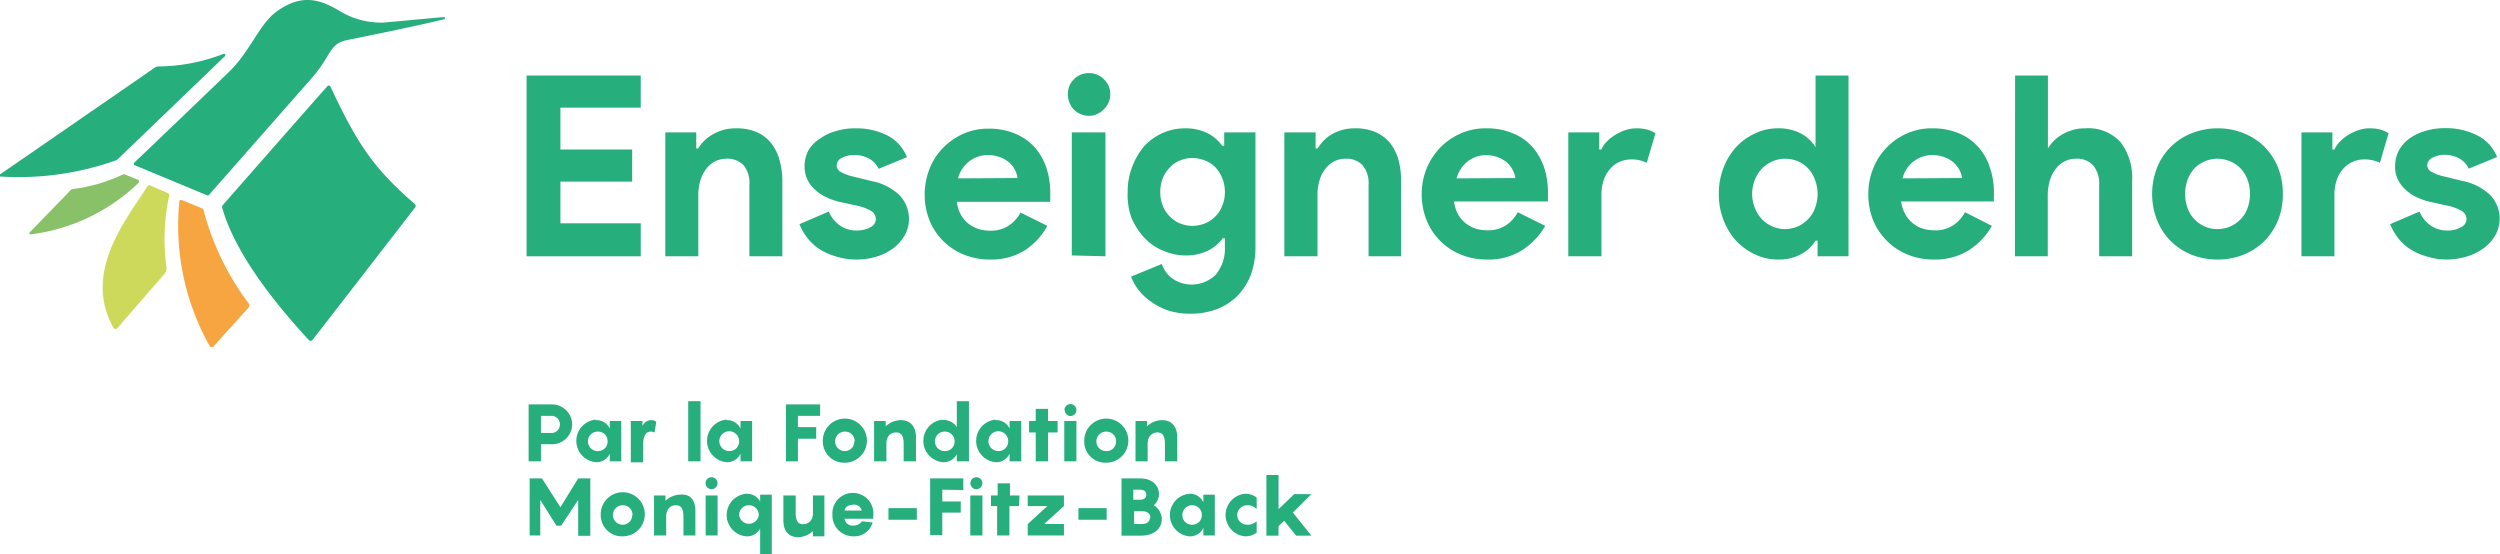 <svg xmlns="http://www.w3.org/2000/svg" viewBox="0 0 146.32 32.43"><defs><style>.cls-1{fill:#26ae7d;}.cls-2{fill:#89c169;}.cls-3{fill:#f6a541;}.cls-4{fill:#cdd95a;}</style></defs><g id="Layer_2" data-name="Layer 2"><g id="Outline"><path class="cls-1" d="M32.8,6.3V8.75H37v1.88H32.8v2.44h4.7V15H30.82V4.42H37.5V6.3Z"/><path class="cls-1" d="M40.75,8.69h.11a2.38,2.38,0,0,1,.92-.86,2.64,2.64,0,0,1,1.3-.32,3,3,0,0,1,1.2.22,2.22,2.22,0,0,1,.84.63,2.7,2.7,0,0,1,.5,1,4.39,4.39,0,0,1,.17,1.25V15H43.86V10.82a1.65,1.65,0,0,0-.34-1.15,1.31,1.31,0,0,0-1-.38,1.45,1.45,0,0,0-.7.17,1.49,1.49,0,0,0-.51.46,2.21,2.21,0,0,0-.33.67,3.2,3.2,0,0,0-.11.83V15H38.94V7.75h1.81Z"/><path class="cls-1" d="M50.16,15.19A4.08,4.08,0,0,1,48.9,15a3.57,3.57,0,0,1-1-.46,3,3,0,0,1-.68-.66,3.25,3.25,0,0,1-.43-.76l1.72-.74a1.83,1.83,0,0,0,.67.83,1.62,1.62,0,0,0,.94.28,1.58,1.58,0,0,0,.84-.2.52.52,0,0,0,.3-.45.56.56,0,0,0-.25-.48,2.77,2.77,0,0,0-.89-.33l-1-.22a3.63,3.63,0,0,1-.7-.24,2.46,2.46,0,0,1-.65-.41,2,2,0,0,1-.49-.6,1.8,1.8,0,0,1-.19-.82,2,2,0,0,1,.23-.95A2.07,2.07,0,0,1,48,8.11a2.86,2.86,0,0,1,.93-.44,3.9,3.9,0,0,1,1.15-.16,4.05,4.05,0,0,1,1.84.41A2.41,2.41,0,0,1,53.08,9.2l-1.66.68a1.29,1.29,0,0,0-.6-.62A1.79,1.79,0,0,0,50,9.07a1.54,1.54,0,0,0-.73.17.5.5,0,0,0-.3.43.44.44,0,0,0,.25.4,2.64,2.64,0,0,0,.7.26l1.1.27a3.21,3.21,0,0,1,1.64.84,2,2,0,0,1,.54,1.38,1.93,1.93,0,0,1-.22.9,2.59,2.59,0,0,1-.62.75,3.17,3.17,0,0,1-1,.53A4,4,0,0,1,50.16,15.19Z"/><path class="cls-1" d="M61.3,13.22A4.05,4.05,0,0,1,60,14.64a3.7,3.7,0,0,1-2.07.55,4,4,0,0,1-1.52-.29,3.6,3.6,0,0,1-1.21-.8,3.55,3.55,0,0,1-.8-1.21,4.14,4.14,0,0,1,0-3,3.64,3.64,0,0,1,.78-1.22,3.81,3.81,0,0,1,1.18-.83,3.58,3.58,0,0,1,1.51-.31,3.92,3.92,0,0,1,1.54.29,3.2,3.2,0,0,1,1.14.79,3.56,3.56,0,0,1,.69,1.2,4.81,4.81,0,0,1,.23,1.5v.18a.92.92,0,0,0,0,.16.78.78,0,0,0,0,.16H56a2.12,2.12,0,0,0,.24.76,1.92,1.92,0,0,0,.45.53,2,2,0,0,0,.6.31,2.5,2.5,0,0,0,.66.09,1.9,1.9,0,0,0,1.1-.3,2.16,2.16,0,0,0,.68-.76Zm-1.75-2.8a1.29,1.29,0,0,0-.12-.42,1.49,1.49,0,0,0-.32-.45,1.76,1.76,0,0,0-.53-.33,1.94,1.94,0,0,0-.76-.14,1.74,1.74,0,0,0-1.09.36,1.87,1.87,0,0,0-.66,1Z"/><path class="cls-1" d="M63.73,6.78a1.29,1.29,0,0,1-.48-.1,1.16,1.16,0,0,1-.39-.26A1.25,1.25,0,0,1,62.59,6a1.3,1.3,0,0,1-.09-.49,1.21,1.21,0,0,1,.09-.48,1.05,1.05,0,0,1,.27-.39,1.05,1.05,0,0,1,.39-.27,1.28,1.28,0,0,1,.48-.09,1.21,1.21,0,0,1,.88.36,1.16,1.16,0,0,1,.37.87,1.18,1.18,0,0,1-.37.88A1.21,1.21,0,0,1,63.73,6.78Zm-1,8.17V7.75H64.7V15Z"/><path class="cls-1" d="M69.72,18.36a4.34,4.34,0,0,1-1.36-.19,4,4,0,0,1-1-.52,3.31,3.31,0,0,1-.74-.7,2.88,2.88,0,0,1-.42-.76L68,15.45a1.73,1.73,0,0,0,.67.89,2,2,0,0,0,2.49-.27,2.39,2.39,0,0,0,.53-1.63v-.5h-.12a2.39,2.39,0,0,1-.89.74,2.93,2.93,0,0,1-1.3.27,3.27,3.27,0,0,1-1.26-.26A3.09,3.09,0,0,1,67,13.94a4.17,4.17,0,0,1-.77-1.17A4,4,0,0,1,66,11.24a4,4,0,0,1,.29-1.54A4.08,4.08,0,0,1,67,8.52a3.38,3.38,0,0,1,1.08-.75,3.27,3.27,0,0,1,1.26-.26,2.93,2.93,0,0,1,1.3.27,2.33,2.33,0,0,1,.89.75h.12V7.75h1.83v6.69a4.74,4.74,0,0,1-.27,1.64,3.69,3.69,0,0,1-.78,1.23,3.46,3.46,0,0,1-1.2.78A4.31,4.31,0,0,1,69.72,18.36Zm.07-5.14a2.16,2.16,0,0,0,.7-.13,1.87,1.87,0,0,0,.61-.39,1.74,1.74,0,0,0,.42-.62,2,2,0,0,0,.17-.84,2.08,2.08,0,0,0-.17-.85,1.88,1.88,0,0,0-.42-.63,1.69,1.69,0,0,0-.61-.38,1.93,1.93,0,0,0-.7-.13,1.8,1.8,0,0,0-.69.13,1.49,1.49,0,0,0-.6.39,2,2,0,0,0-.43.62,2.08,2.08,0,0,0-.16.85,2,2,0,0,0,.16.84,1.76,1.76,0,0,0,.43.62,1.73,1.73,0,0,0,.6.39A2,2,0,0,0,69.79,13.22Z"/><path class="cls-1" d="M77,8.69h.12A2.35,2.35,0,0,1,78,7.83a2.67,2.67,0,0,1,1.31-.32,2.94,2.94,0,0,1,1.19.22,2.33,2.33,0,0,1,.85.63,2.87,2.87,0,0,1,.5,1A4.41,4.41,0,0,1,82,10.58V15H80.1V10.82a1.65,1.65,0,0,0-.35-1.15,1.3,1.3,0,0,0-1-.38,1.41,1.41,0,0,0-.69.17,1.52,1.52,0,0,0-.52.46,2,2,0,0,0-.32.67,2.82,2.82,0,0,0-.11.83V15H75.17V7.75H77Z"/><path class="cls-1" d="M90.44,13.22a4.17,4.17,0,0,1-1.35,1.42,3.67,3.67,0,0,1-2.07.55,4,4,0,0,1-1.52-.29,3.63,3.63,0,0,1-2-2,4.06,4.06,0,0,1-.29-1.54,3.9,3.9,0,0,1,.28-1.48,4,4,0,0,1,.78-1.22,3.81,3.81,0,0,1,1.18-.83A3.58,3.58,0,0,1,87,7.51a3.92,3.92,0,0,1,1.54.29,3.11,3.11,0,0,1,1.14.79,3.56,3.56,0,0,1,.69,1.2,4.81,4.81,0,0,1,.23,1.5v.18a.92.92,0,0,0,0,.16.78.78,0,0,0,0,.16H85.1a2.12,2.12,0,0,0,.24.76,1.8,1.8,0,0,0,.46.53,2,2,0,0,0,.59.31,2.5,2.5,0,0,0,.66.09,1.9,1.9,0,0,0,1.1-.3,2.07,2.07,0,0,0,.68-.76Zm-1.75-2.8a1.33,1.33,0,0,0-.13-.42,1.49,1.49,0,0,0-.32-.45,1.65,1.65,0,0,0-.53-.33A1.91,1.91,0,0,0,87,9.08a1.76,1.76,0,0,0-1.09.36,1.87,1.87,0,0,0-.66,1Z"/><path class="cls-1" d="M91.79,7.75H93.6v1h.12a1.64,1.64,0,0,1,.35-.49,2.57,2.57,0,0,1,.49-.38,2.88,2.88,0,0,1,.59-.27,2,2,0,0,1,.62-.1,2.48,2.48,0,0,1,.66.08,2.19,2.19,0,0,1,.46.21l-.51,1.73A1.64,1.64,0,0,0,96,9.39a2,2,0,0,0-.52-.06,1.74,1.74,0,0,0-.73.16,1.65,1.65,0,0,0-.55.44,1.93,1.93,0,0,0-.35.65,2.71,2.71,0,0,0-.12.82V15H91.79Z"/><path class="cls-1" d="M106.38,14.08h-.12a2.13,2.13,0,0,1-.82.78,2.72,2.72,0,0,1-1.39.33,3.09,3.09,0,0,1-1.31-.29,3.63,3.63,0,0,1-1.11-.79,3.85,3.85,0,0,1-.75-1.22,4.06,4.06,0,0,1-.28-1.54,4.06,4.06,0,0,1,.28-1.54,3.75,3.75,0,0,1,.75-1.22,3.47,3.47,0,0,1,1.11-.79,3.09,3.09,0,0,1,1.31-.29,2.83,2.83,0,0,1,1.39.32,2.29,2.29,0,0,1,.82.78V4.42h1.93V15h-1.81Zm-1.93-.67a2,2,0,0,0,.73-.14,1.93,1.93,0,0,0,.61-.41,1.78,1.78,0,0,0,.42-.64,2.31,2.31,0,0,0,0-1.74,1.82,1.82,0,0,0-1-1.05,2,2,0,0,0-.73-.14,1.83,1.83,0,0,0-.73.15,1.93,1.93,0,0,0-.61.41,2,2,0,0,0-.42.65,2.21,2.21,0,0,0,0,1.7,2,2,0,0,0,.42.65,1.93,1.93,0,0,0,.61.41A1.83,1.83,0,0,0,104.45,13.41Z"/><path class="cls-1" d="M116.58,13.22a4.05,4.05,0,0,1-1.34,1.42,3.72,3.72,0,0,1-2.07.55,4,4,0,0,1-1.52-.29,3.6,3.6,0,0,1-1.21-.8,3.73,3.73,0,0,1-.81-1.21,4.06,4.06,0,0,1-.28-1.54,3.9,3.9,0,0,1,.28-1.48,3.64,3.64,0,0,1,.78-1.22,3.7,3.7,0,0,1,1.18-.83,3.58,3.58,0,0,1,1.51-.31,3.92,3.92,0,0,1,1.54.29,3.07,3.07,0,0,1,1.13.79,3.25,3.25,0,0,1,.69,1.2,4.54,4.54,0,0,1,.24,1.5v.18a.92.92,0,0,0,0,.16.78.78,0,0,0,0,.16h-5.43a2,2,0,0,0,.25.76,1.77,1.77,0,0,0,1.05.84,2.39,2.39,0,0,0,.66.09,1.9,1.9,0,0,0,1.1-.3,2.26,2.26,0,0,0,.68-.76Zm-1.75-2.8a1.29,1.29,0,0,0-.12-.42,1.56,1.56,0,0,0-.86-.78,1.89,1.89,0,0,0-.75-.14,1.74,1.74,0,0,0-1.09.36,1.81,1.81,0,0,0-.66,1Z"/><path class="cls-1" d="M117.94,4.42h1.92V8.69a2.35,2.35,0,0,1,.89-.85,2.59,2.59,0,0,1,1.3-.33,2.55,2.55,0,0,1,2.07.82,3.45,3.45,0,0,1,.67,2.25V15h-1.93V10.82a1.67,1.67,0,0,0-.35-1.14,1.27,1.27,0,0,0-1-.39,1.45,1.45,0,0,0-.7.17,1.53,1.53,0,0,0-.52.46,2.21,2.21,0,0,0-.33.69,3.14,3.14,0,0,0-.11.83V15h-1.92Z"/><path class="cls-1" d="M129.79,7.51a4,4,0,0,1,1.53.29,3.58,3.58,0,0,1,1.21.79,3.69,3.69,0,0,1,.8,1.22,4.06,4.06,0,0,1,.28,1.54,4.06,4.06,0,0,1-.28,1.54,3.8,3.8,0,0,1-.8,1.22,3.73,3.73,0,0,1-1.21.79,4,4,0,0,1-1.53.29,4.06,4.06,0,0,1-1.54-.29,3.69,3.69,0,0,1-1.2-.79,3.64,3.64,0,0,1-.8-1.22,4.23,4.23,0,0,1,0-3.08,3.57,3.57,0,0,1,2-2A4.06,4.06,0,0,1,129.79,7.51Zm0,5.9a2,2,0,0,0,.71-.14,1.82,1.82,0,0,0,.61-.41,1.78,1.78,0,0,0,.42-.64,2.45,2.45,0,0,0,0-1.74,1.92,1.92,0,0,0-.42-.65,1.8,1.8,0,0,0-.61-.4,2,2,0,0,0-.71-.14,1.9,1.9,0,0,0-1.33.54,2.06,2.06,0,0,0-.41.65,2.45,2.45,0,0,0,0,1.74,1.9,1.9,0,0,0,.41.64,1.93,1.93,0,0,0,.61.41A1.89,1.89,0,0,0,129.79,13.41Z"/><path class="cls-1" d="M134.7,7.75h1.81v1h.12a1.64,1.64,0,0,1,.35-.49,2.57,2.57,0,0,1,.49-.38,2.88,2.88,0,0,1,.59-.27,2,2,0,0,1,.63-.1,2.46,2.46,0,0,1,.65.08,2,2,0,0,1,.46.21l-.51,1.73a1.64,1.64,0,0,0-.39-.14,2,2,0,0,0-.52-.06,1.66,1.66,0,0,0-.72.16,1.59,1.59,0,0,0-.56.44,1.93,1.93,0,0,0-.35.65,2.71,2.71,0,0,0-.12.82V15H134.7Z"/><path class="cls-1" d="M143.24,15.19A4,4,0,0,1,142,15a3.57,3.57,0,0,1-1-.46,2.85,2.85,0,0,1-.68-.66,3.25,3.25,0,0,1-.43-.76l1.72-.74a1.83,1.83,0,0,0,.67.83,1.62,1.62,0,0,0,.93.28,1.53,1.53,0,0,0,.84-.2.52.52,0,0,0,.31-.45.56.56,0,0,0-.26-.48,2.68,2.68,0,0,0-.89-.33l-1-.22a3.42,3.42,0,0,1-.7-.24,2.31,2.31,0,0,1-.65-.41,2,2,0,0,1-.49-.6,1.68,1.68,0,0,1-.19-.82,2,2,0,0,1,.23-.95,2.15,2.15,0,0,1,.62-.69,3,3,0,0,1,.94-.44,3.85,3.85,0,0,1,1.15-.16,4.05,4.05,0,0,1,1.84.41,2.41,2.41,0,0,1,1.19,1.28l-1.66.68a1.29,1.29,0,0,0-.6-.62,1.8,1.8,0,0,0-.8-.19,1.53,1.53,0,0,0-.72.17.51.51,0,0,0-.31.43.45.45,0,0,0,.26.4,2.52,2.52,0,0,0,.7.26l1.1.27a3.26,3.26,0,0,1,1.64.84,2,2,0,0,1,.54,1.38,2.06,2.06,0,0,1-.22.9,2.47,2.47,0,0,1-.63.75,3.11,3.11,0,0,1-1,.53A4.16,4.16,0,0,1,143.24,15.19Z"/><path class="cls-1" d="M22.47,1.32A4.66,4.66,0,0,1,20.08.76c-1.07-.64-2.29-1.33-4,0-.91.73-1.49,2.28-2.61,3.38-.66.65-4.93,4.73-5.61,5.38a.09.09,0,0,0,0,.14l4.23,1.76a.11.11,0,0,0,.13,0l6-6.82c1.2-1.35,1-2,2.07-2.25,1.53-.31,4.39-.89,5.68-1.22.06,0,.07,0,.06-.07S26.1,1,26,1,23.27,1.25,22.47,1.32Z"/><path class="cls-1" d="M13.06,3.16a10.73,10.73,0,0,1-3.82.73A.42.42,0,0,0,9,4L0,10.21a.07.07,0,0,0,0,.12A17,17,0,0,0,6.74,9.4a.48.48,0,0,0,.17-.1l6.24-6A.08.08,0,0,0,13.06,3.16Z"/><path class="cls-1" d="M13,12.14c.89,3.19,4,6.58,5.07,7.76a.15.15,0,0,0,.22,0l6-7.75a.15.15,0,0,0,0-.2c-2.48-2.14-3.39-3.57-4.95-6.88a.11.11,0,0,0-.2,0c-.33.36-5.38,6.11-6.07,6.9A.21.21,0,0,0,13,12.14Z"/><path class="cls-2" d="M4.06,11.21,1.72,13.62s0,.1.05.1a11.05,11.05,0,0,0,6.32-3,.12.12,0,0,0,0-.19l-.78-.32a.11.11,0,0,0-.11,0,9.71,9.71,0,0,1-2.9.85A.3.3,0,0,0,4.06,11.21Z"/><path class="cls-3" d="M10.5,11.76a14.4,14.4,0,0,0,1.78,8.51.15.15,0,0,0,.22,0L14.55,18a.19.19,0,0,0,0-.25,15.73,15.73,0,0,1-2.64-5.46.14.14,0,0,0-.08-.09l-1.18-.49A.12.12,0,0,0,10.5,11.76Z"/><path class="cls-4" d="M6.65,19.2a.14.14,0,0,0,.22,0L9.65,16a.47.47,0,0,0,.1-.32,12.06,12.06,0,0,1,.15-4.22.14.14,0,0,0-.08-.16l-1-.43a.13.13,0,0,0-.17,0C7.5,12.72,4.78,15.89,6.65,19.2Z"/><path class="cls-1" d="M33.49,24.85A1.18,1.18,0,0,1,32.24,26h-.58v1h-.72V23.67h1.3A1.19,1.19,0,0,1,33.49,24.85Zm-.72,0a.49.49,0,0,0-.53-.51h-.58v1h.58A.49.49,0,0,0,32.77,24.85Z"/><path class="cls-1" d="M34.87,24.59a.85.85,0,0,1,.82.5l0-.45h.67V27h-.67l0-.45a.85.85,0,0,1-.82.5,1.25,1.25,0,0,1,0-2.49ZM35,26.4a.55.55,0,0,0,.56-.57.55.55,0,0,0-.56-.57.57.57,0,0,0-.59.57A.57.57,0,0,0,35,26.4Z"/><path class="cls-1" d="M38.41,24.69l-.1.63a.52.52,0,0,0-.23-.06c-.27,0-.44.25-.44.8v1h-.72V24.64h.68l0,.3a.57.57,0,0,1,.49-.35A.45.45,0,0,1,38.41,24.69Z"/><path class="cls-1" d="M41,27h-.72V23.48H41Z"/><path class="cls-1" d="M42.52,24.59a.85.85,0,0,1,.82.5l0-.45h.68V27h-.68l0-.45a.85.85,0,0,1-.82.5,1.25,1.25,0,0,1,0-2.49Zm.17,1.81a.56.56,0,0,0,.57-.57.58.58,0,1,0-.57.57Z"/><path class="cls-1" d="M46.7,24.34V25h1.07v.68H46.7V27H46V23.67h2v.67Z"/><path class="cls-1" d="M48.16,25.83a1.29,1.29,0,1,1,1.3,1.25A1.24,1.24,0,0,1,48.16,25.83Zm1.86,0a.55.55,0,0,0-.56-.57.57.57,0,0,0-.58.57.56.56,0,0,0,.58.57A.55.55,0,0,0,50,25.83Z"/><path class="cls-1" d="M53.61,25.61V27h-.72V26c0-.53-.16-.69-.45-.69s-.56.2-.56.65V27h-.72V24.64h.68l0,.31a1.31,1.31,0,0,1,.86-.36C53.33,24.59,53.61,25,53.61,25.61Z"/><path class="cls-1" d="M55.14,24.59A.89.89,0,0,1,56,25V23.48h.71V27H56l0-.41a.88.88,0,0,1-.82.46,1.25,1.25,0,0,1,0-2.49Zm.16,1.81a.55.55,0,0,0,.57-.57.56.56,0,0,0-.57-.57.57.57,0,0,0-.58.57A.56.56,0,0,0,55.3,26.4Z"/><path class="cls-1" d="M58.27,24.59a.85.85,0,0,1,.82.5l0-.45h.68V27h-.68l0-.45a.85.85,0,0,1-.82.5,1.25,1.25,0,0,1,0-2.49Zm.17,1.81a.56.56,0,0,0,.57-.57.58.58,0,1,0-.57.57Z"/><path class="cls-1" d="M61.9,25.31h-.56V27h-.72V25.31h-.39v-.67h.39v-.71h.72v.71h.56Z"/><path class="cls-1" d="M63,27h-.71V24.64H63Zm-.7-3a.35.35,0,1,1,.35.35A.34.34,0,0,1,62.32,24Z"/><path class="cls-1" d="M63.46,25.83a1.29,1.29,0,1,1,1.29,1.25A1.23,1.23,0,0,1,63.46,25.83Zm1.86,0a.56.56,0,0,0-.57-.57.57.57,0,0,0-.58.57.56.56,0,0,0,.58.57A.55.55,0,0,0,65.32,25.83Z"/><path class="cls-1" d="M68.9,25.61V27h-.72V26c0-.53-.16-.69-.44-.69s-.57.2-.57.65V27h-.71V24.64h.67l0,.31a1.31,1.31,0,0,1,.86-.36C68.62,24.59,68.9,25,68.9,25.61Z"/><path class="cls-1" d="M34.55,28v3.36h-.71V29.26l-1,1.51h-.27l-.95-1.51v2.08H31V28h.72l1.08,1.69L33.84,28Z"/><path class="cls-1" d="M35.16,30.15a1.29,1.29,0,1,1,1.3,1.24A1.24,1.24,0,0,1,35.16,30.15Zm1.86,0a.56.56,0,0,0-.56-.58.58.58,0,0,0-.59.58.57.57,0,0,0,.59.56A.55.55,0,0,0,37,30.15Z"/><path class="cls-1" d="M40.7,29.92v1.42H40V30.26c0-.53-.16-.69-.45-.69s-.56.21-.56.66v1.11h-.71V29h.67l0,.31a1.29,1.29,0,0,1,.86-.36C40.42,28.9,40.7,29.28,40.7,29.92Z"/><path class="cls-1" d="M42,31.34H41.3V29H42Zm-.7-3a.35.35,0,1,1,.69,0,.35.35,0,0,1-.69,0Z"/><path class="cls-1" d="M44.49,32.43v-1.5a.86.86,0,0,1-.82.46,1.25,1.25,0,0,1,0-2.49.86.86,0,0,1,.82.46l0-.41h.68v3.48Zm-.65-2.86a.57.57,0,0,0-.58.58.58.58,0,0,0,1.15,0A.57.57,0,0,0,43.84,29.57Z"/><path class="cls-1" d="M48.25,29v2.39h-.67l0-.31a1.29,1.29,0,0,1-.85.36c-.6,0-.88-.38-.88-1V29h.72V30c0,.53.16.68.44.68s.57-.19.57-.64V29Z"/><path class="cls-1" d="M51.11,30.36H49.43a.47.47,0,0,0,.53.4.59.59,0,0,0,.49-.25l.62.07a1.1,1.1,0,0,1-1.11.81,1.22,1.22,0,0,1-1.24-1.26,1.2,1.2,0,1,1,2.39.05Zm-1.68-.48h1a.44.44,0,0,0-.48-.34C49.64,29.54,49.45,29.69,49.43,29.88Z"/><path class="cls-1" d="M53.66,29.74v.68H52v-.68Z"/><path class="cls-1" d="M55.15,28.66v.69h1.08V30H55.15v1.32h-.71V28h1.94v.68Z"/><path class="cls-1" d="M57.5,31.34h-.71V29h.71Zm-.7-3a.35.35,0,1,1,.69,0,.35.35,0,0,1-.69,0Z"/><path class="cls-1" d="M59.64,29.62h-.56v1.72h-.72V29.62H58V29h.39v-.71h.72V29h.56Z"/><path class="cls-1" d="M62.27,29.62l-1.16,1.05h1.16v.67H60.15v-.67l1.15-1.05H60.15V29h2.12Z"/><path class="cls-1" d="M64.77,29.74v.68H63.12v-.68Z"/><path class="cls-1" d="M68,30.35c0,.63-.5,1-1.21,1H65.64V28h1.08c.7,0,1.11.39,1.11.93a.85.85,0,0,1-.3.64A1,1,0,0,1,68,30.35Zm-1.67-1.1h.37c.23,0,.39-.09.39-.3s-.16-.29-.39-.29h-.37Zm1,1.05c0-.22-.17-.38-.48-.38h-.47v.75h.46C67.13,30.67,67.3,30.52,67.3,30.3Z"/><path class="cls-1" d="M69.61,28.9a.85.85,0,0,1,.82.5l0-.45h.67v2.39h-.67l0-.45a.85.85,0,0,1-.82.5,1.25,1.25,0,0,1,0-2.49Zm.17,1.81a.55.55,0,0,0,.56-.56.56.56,0,0,0-.56-.58.57.57,0,0,0-.58.58A.56.56,0,0,0,69.78,30.71Z"/><path class="cls-1" d="M73,29.57a.59.59,0,0,0-.59.58.58.58,0,0,0,.59.56.75.75,0,0,0,.55-.21v.67a1.06,1.06,0,0,1-.68.22,1.25,1.25,0,0,1,0-2.49,1.06,1.06,0,0,1,.68.22v.67A.77.77,0,0,0,73,29.57Z"/><path class="cls-1" d="M75.67,30l1.08,1.35h-.89l-.7-.87-.33.31v.56h-.71V27.8h.71v2l.92-.88h1Z"/></g></g></svg>